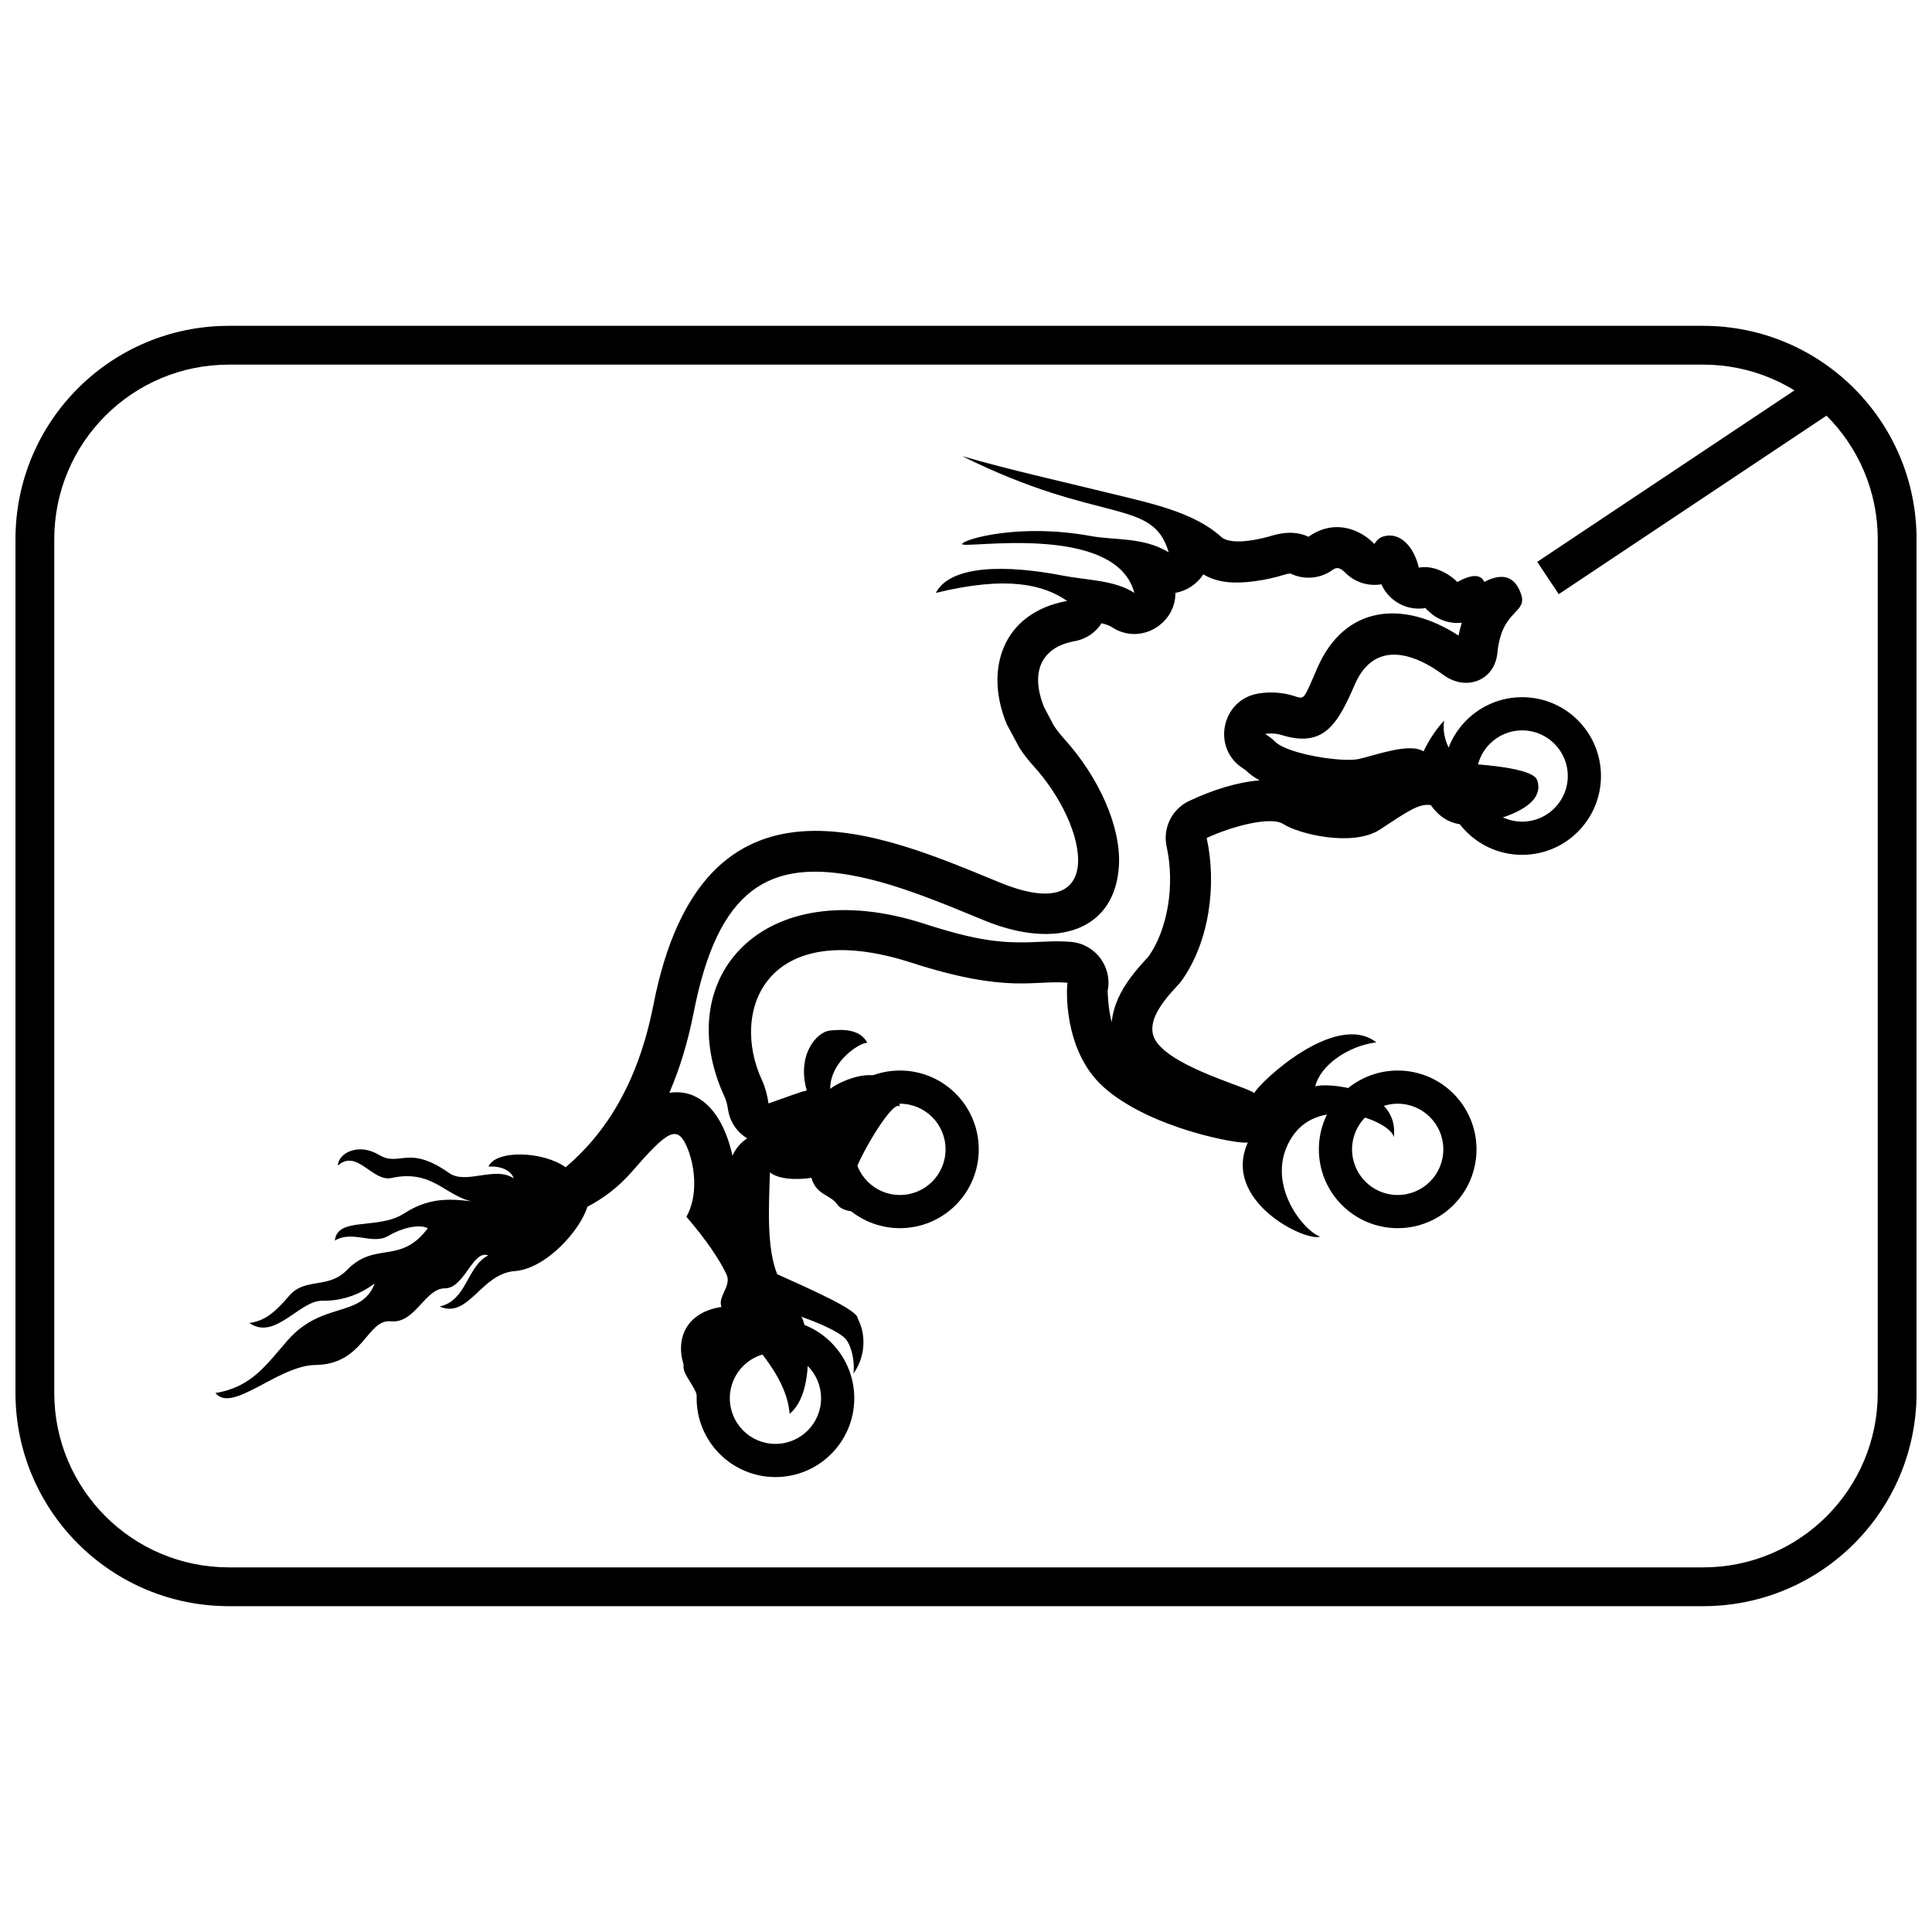 <?xml version="1.0" encoding="UTF-8"?>
<!-- Uploaded to: ICON Repo, www.iconrepo.com, Generator: ICON Repo Mixer Tools -->
<svg width="800px" height="800px" version="1.1" viewBox="144 144 512 512" xmlns="http://www.w3.org/2000/svg">
 <defs>
  <clipPath id="a">
   <path d="m148.09 230h503.81v340h-503.81z"/>
  </clipPath>
 </defs>
 <g clip-path="url(#a)">
  <path d="m158.38 286.9v226.2c0 25.562 20.715 46.27 46.277 46.27h390.69c25.586 0 46.277-20.699 46.277-46.27v-226.2c0-25.559-20.715-46.27-46.277-46.27h-390.69c-25.586 0-46.277 20.699-46.277 46.27zm-10.281 0c0-31.246 25.293-56.551 56.559-56.551h390.69c31.238 0 56.559 25.312 56.559 56.551v226.2c0 31.246-25.293 56.551-56.559 56.551h-390.69c-31.238 0-56.559-25.309-56.559-56.551z"/>
 </g>
 <path d="m625.69 243.36 5.703 8.555-74.316 49.543-5.703-8.555zm5.703 8.555-74.316 49.543-5.703-8.555 74.316-49.543zm-457.09 304.72 43.473-28.98-5.703-8.555-43.473 28.98zm-5.703-8.555 43.473-28.98 5.703 8.555-43.473 28.98z"/>
 <path d="m410.82 335.96c-5.938-14.207-1.461-29.52 15.98-32.707-6.219-4.305-15.871-6.769-34.801-2.125 3.875-7.449 18.719-7.481 33.59-4.598 6.602 1.277 13.777 1.18 19.027 4.598-4.977-19.008-46.227-11.422-45.645-12.98 0.457-1.219 14.973-5.594 34.207-2.078 6.25 1.145 13.887 0.211 20.535 4.305-4.246-14.586-17.988-7.211-54.742-25.504 12.531 3.644 25.859 6.582 39.418 9.91 10.629 2.609 22.008 4.945 29.195 11.465 3.047 2.769 12.379 0.047 13.105-0.176 4.519-1.391 7.621-0.977 10.082 0.176 5.785-4.18 12.566-3.012 17.48 1.902 0.547-0.941 1.281-1.66 2.312-1.973 4.523-1.363 8.188 2.824 9.438 8.262 3.531-0.711 7.562 1.188 10.215 3.801 3.672-2.047 6.199-2.137 7.129-0.035 3.277-1.672 7.523-2.719 9.645 2.926 2.121 5.648-5.012 3.973-6.168 15.895-0.715 7.356-8.289 10.25-14.266 5.856-9.555-7.023-18.887-8.156-23.512 2.512-4.625 10.664-8.25 16.863-19.465 13.383-1.348-0.414-2.82-0.508-4.309-0.27 1.004 0.617 1.895 1.293 2.629 2.031 3.328 3.328 17.809 5.547 22.113 4.621 4.305-0.922 13.5-4.438 17.219-2.031 1.172-2.406 3.129-5.734 5.477-8.141-0.488 3.375 0.539 6.012 1.762 8.23 0.344 0.742 0.492 2.219 0.492 2.961 1.273 0.086 20.996 0.641 22.383 4.527 3.32 9.312-18.875 12.438-19.449 11.844-3.523-0.277-6.359-1.852-8.707-5.18-3.133-0.555-6.461 1.852-13.5 6.473-7.047 4.625-21.332 1.297-25.637-1.477-3.293-2.125-13.723 0.637-20.273 3.711 2.699 12.27 0.777 27.547-6.75 37.969-1.473 2.035-10.91 10.156-6.477 16.188 5.156 7.019 24.52 11.992 25.82 13.461 1.301-2.731 21.574-21.898 32.359-13.461-7.457 0.945-14.879 6.082-16.18 11.703 2.141-1.07 22.41 0 20.832 13.461-0.742-4.293-19.531-11.703-27.043 0-7.516 11.703 2.894 24.715 7.512 26.332-4.09 1.363-26.156-9.559-19.156-24.969-1.992 0.629-26.164-3.676-38.402-14.824-10.609-9.66-9.656-26.234-9.398-27.5-8.926-0.781-15.707 2.961-41.348-5.312-38.688-12.484-48.16 12.82-39.605 31.156 0.824 1.762 1.371 3.84 1.727 6.144 4.375-1.547 9.438-3.426 10.137-3.394-2.754-9.57 2.719-15.66 6.203-15.934 3.367-0.332 7.883-0.445 9.875 3.293-1.227-0.441-9.875 4.387-9.875 12.199 1.375-1.426 16.824-9.727 18.449 4.727-1.762-2.965-15.25 20.078-12.938 22.863 1.914 2.312 3.902 3.629 5.434 3.848-1.684 1.434-7.426 1.652-9.109-0.879-1.684-2.527-5.59-2.418-6.812-7.031-1.277 0.289-7.969 1.012-10.988-1.41-0.363 9.922-0.828 20.121 1.918 26.969 8.574 3.883 21.406 9.477 21.324 11.703 2.602 4.879 1.672 10.828-1.117 14.629 0.277-2.047 0-5.981-1.695-8.684-1.699-2.703-10.672-5.848-12.254-6.43 1.574 0.73 4.477 19.73-2.977 25.789-0.602-8.918-8.223-16.668-9.945-19.359-7.992 0-14.469 6.793-14.469 15.176-0.371-3.125-4.137-6.199-3.672-8.832-2.231-7.215 0.934-13.945 10.047-15.309-1.117-2.731 2.789-5.562 1.301-8.684-1.902-3.984-5.394-9.168-10.602-15.211 3.16-5.66 2.231-13.266 0.371-17.945-2.672-6.723-5.207-5.074-14.691 5.852-3.715 4.277-7.731 7.242-11.934 9.441-1.855 6.219-10.957 16.434-19.227 17.039-8.988 0.652-12.215 12.77-19.93 9.383 7.227-1.523 7.227-10.695 12.895-13.531-4.106-1.641-6.254 8.73-11.527 8.73-5.277 0-7.816 9.387-14.266 8.73-6.449-0.652-7.125 11.43-20.027 11.574-9.867 0.105-22.082 12.988-26.477 7.422 9.574-1.527 13.438-7.457 19.148-13.973 9.184-10.477 19.539-5.785 23.059-15.062-4.203 3.164-9.09 4.691-13.875 4.586-6.008-0.141-12.602 10.695-19.344 5.891 3.906-0.543 6.449-2.398 10.551-7.203 4.203-4.918 10.367-1.738 15.242-6.766 7.621-7.859 14.164-1.312 21.492-11.133-2.051-1.094-6.449-0.328-10.551 2.07-4.106 2.402-9.379-1.637-14.07 1.203 0.586-6.438 11.531-2.754 18.367-7.203 7.719-5.023 14.121-3.551 20.227-2.949-8.5-0.055-11.824-9.059-23.547-6.441-5.113 1.145-9.184-7.856-14.266-3.273 0.148-3.383 5.473-6.113 10.945-2.836 5.469 3.273 7.676-2.867 18.562 4.801 4.492 3.164 12.211-1.965 17.098 1.418-0.637-2.074-3.422-3.383-6.695-3.109 1.988-4.543 14.453-4.125 20.477 0.16 10.715-9.129 19.219-22.48 23.25-43.051 13.113-66.922 61.379-44.863 91.879-32.379 28.637 11.719 23.434-14.824 8.93-30.82-1.391-1.527-2.633-3.129-3.731-4.773zm12.453 0.328c0.809 1.211 1.727 2.387 2.738 3.504 9.125 10.059 15.188 23.336 14.508 33.801-1.109 17.082-16.535 22.16-35.59 14.359-2.266-0.93-2.266-0.93-4.578-1.879-1.844-0.758-3.285-1.344-4.695-1.91-9.574-3.84-16.758-6.254-23.605-7.723-24.27-5.195-37.789 3.051-44.23 35.93-1.523 7.777-3.676 14.844-6.441 21.238 7.121-1.078 12.164 3.785 14.988 10.898 0.734 1.844 1.32 3.785 1.738 5.781 0.848-1.926 2.223-3.496 3.894-4.609-2.606-1.594-4.547-4.281-5.059-7.602-0.227-1.469-0.523-2.543-0.836-3.211-14.73-31.566 9.91-59.914 52.777-46.078 14.043 4.531 20.641 5.305 30.215 4.836 2.781-0.137 3.652-0.168 5.144-0.164 1.234 0.004 2.418 0.051 3.602 0.156 6.461 0.562 10.988 6.629 9.695 12.98-0.004 0.02 0.066 3.363 0.648 6.394 0.121 0.648 0.266 1.277 0.426 1.891 0.051-0.516 0.125-1.035 0.223-1.551 0.82-4.363 2.938-8.059 6.035-11.875 1.285-1.578 3.594-4.098 3.359-3.773 5.242-7.254 7.176-19.141 4.949-29.277-1.09-4.957 1.398-10.004 5.992-12.16 6.176-2.898 12.754-4.992 18.648-5.434-1.438-0.801-2.664-1.672-3.602-2.606-0.074-0.078-0.293-0.246-0.648-0.465-8.562-5.285-5.949-18.371 3.988-19.961 3.109-0.496 6.269-0.297 9.238 0.625 3.016 0.934 2.523 1.352 6.289-7.336 7.223-16.648 22.711-18.164 37.445-8.637 0.234-1.191 0.527-2.324 0.875-3.402-3.18 0.348-6.434-0.715-8.812-3.062-0.531-0.523-1.105-0.754-0.449-0.887-5.066 1.02-10.039-1.672-12.062-6.231-3.309 0.562-6.871-0.395-9.504-3.023-1.465-1.465-2.344-1.578-3.438-0.785-3.203 2.316-7.406 2.711-10.98 1.031-0.242-0.113-0.637-0.129-2.277 0.375-1.891 0.582-4.625 1.23-7.484 1.598-5.242 0.68-9.633 0.469-13.508-1.828-1.66 2.559-4.367 4.375-7.394 4.898 0.094 8.234-9.297 14-16.805 9.109-0.637-0.414-1.449-0.742-2.766-1.059-1.5 2.359-3.941 4.176-7.172 4.766-8.852 1.617-11.773 8.199-8.082 17.426z"/>
 <path d="m403.38 448.59c0 11.535-9.352 20.887-20.887 20.887-11.539 0-20.891-9.352-20.891-20.887s9.352-20.887 20.891-20.887c11.535 0 20.887 9.352 20.887 20.887zm-8.797 0c0-6.68-5.414-12.094-12.09-12.094-6.68 0-12.094 5.414-12.094 12.094 0 6.68 5.414 12.094 12.094 12.094 6.676 0 12.09-5.414 12.09-12.094z"/>
 <path d="m568.27 349.65c0 11.539-9.352 20.891-20.887 20.891-11.535 0-20.887-9.352-20.887-20.891 0-11.535 9.352-20.887 20.887-20.887 11.535 0 20.887 9.352 20.887 20.887zm-8.793 0c0-6.676-5.414-12.09-12.094-12.09-6.68 0-12.094 5.414-12.094 12.09 0 6.68 5.414 12.094 12.094 12.094 6.68 0 12.094-5.414 12.094-12.094z"/>
 <path d="m370.39 514.55c0 11.535-9.352 20.887-20.887 20.887-11.535 0-20.887-9.352-20.887-20.887 0-11.535 9.348-20.887 20.887-20.887 11.535 0 20.887 9.352 20.887 20.887zm-8.797 0c0-6.68-5.414-12.094-12.09-12.094-6.68 0-12.094 5.414-12.094 12.094 0 6.68 5.414 12.094 12.094 12.094 6.676 0 12.09-5.414 12.09-12.094z"/>
 <path d="m535.29 448.59c0 11.539-9.352 20.887-20.887 20.887s-20.887-9.348-20.887-20.887c0-11.535 9.352-20.887 20.887-20.887s20.887 9.352 20.887 20.887zm-8.793 0c0-6.676-5.414-12.094-12.094-12.094s-12.094 5.418-12.094 12.094c0 6.68 5.414 12.094 12.094 12.094s12.094-5.414 12.094-12.094z"/>
</svg>
